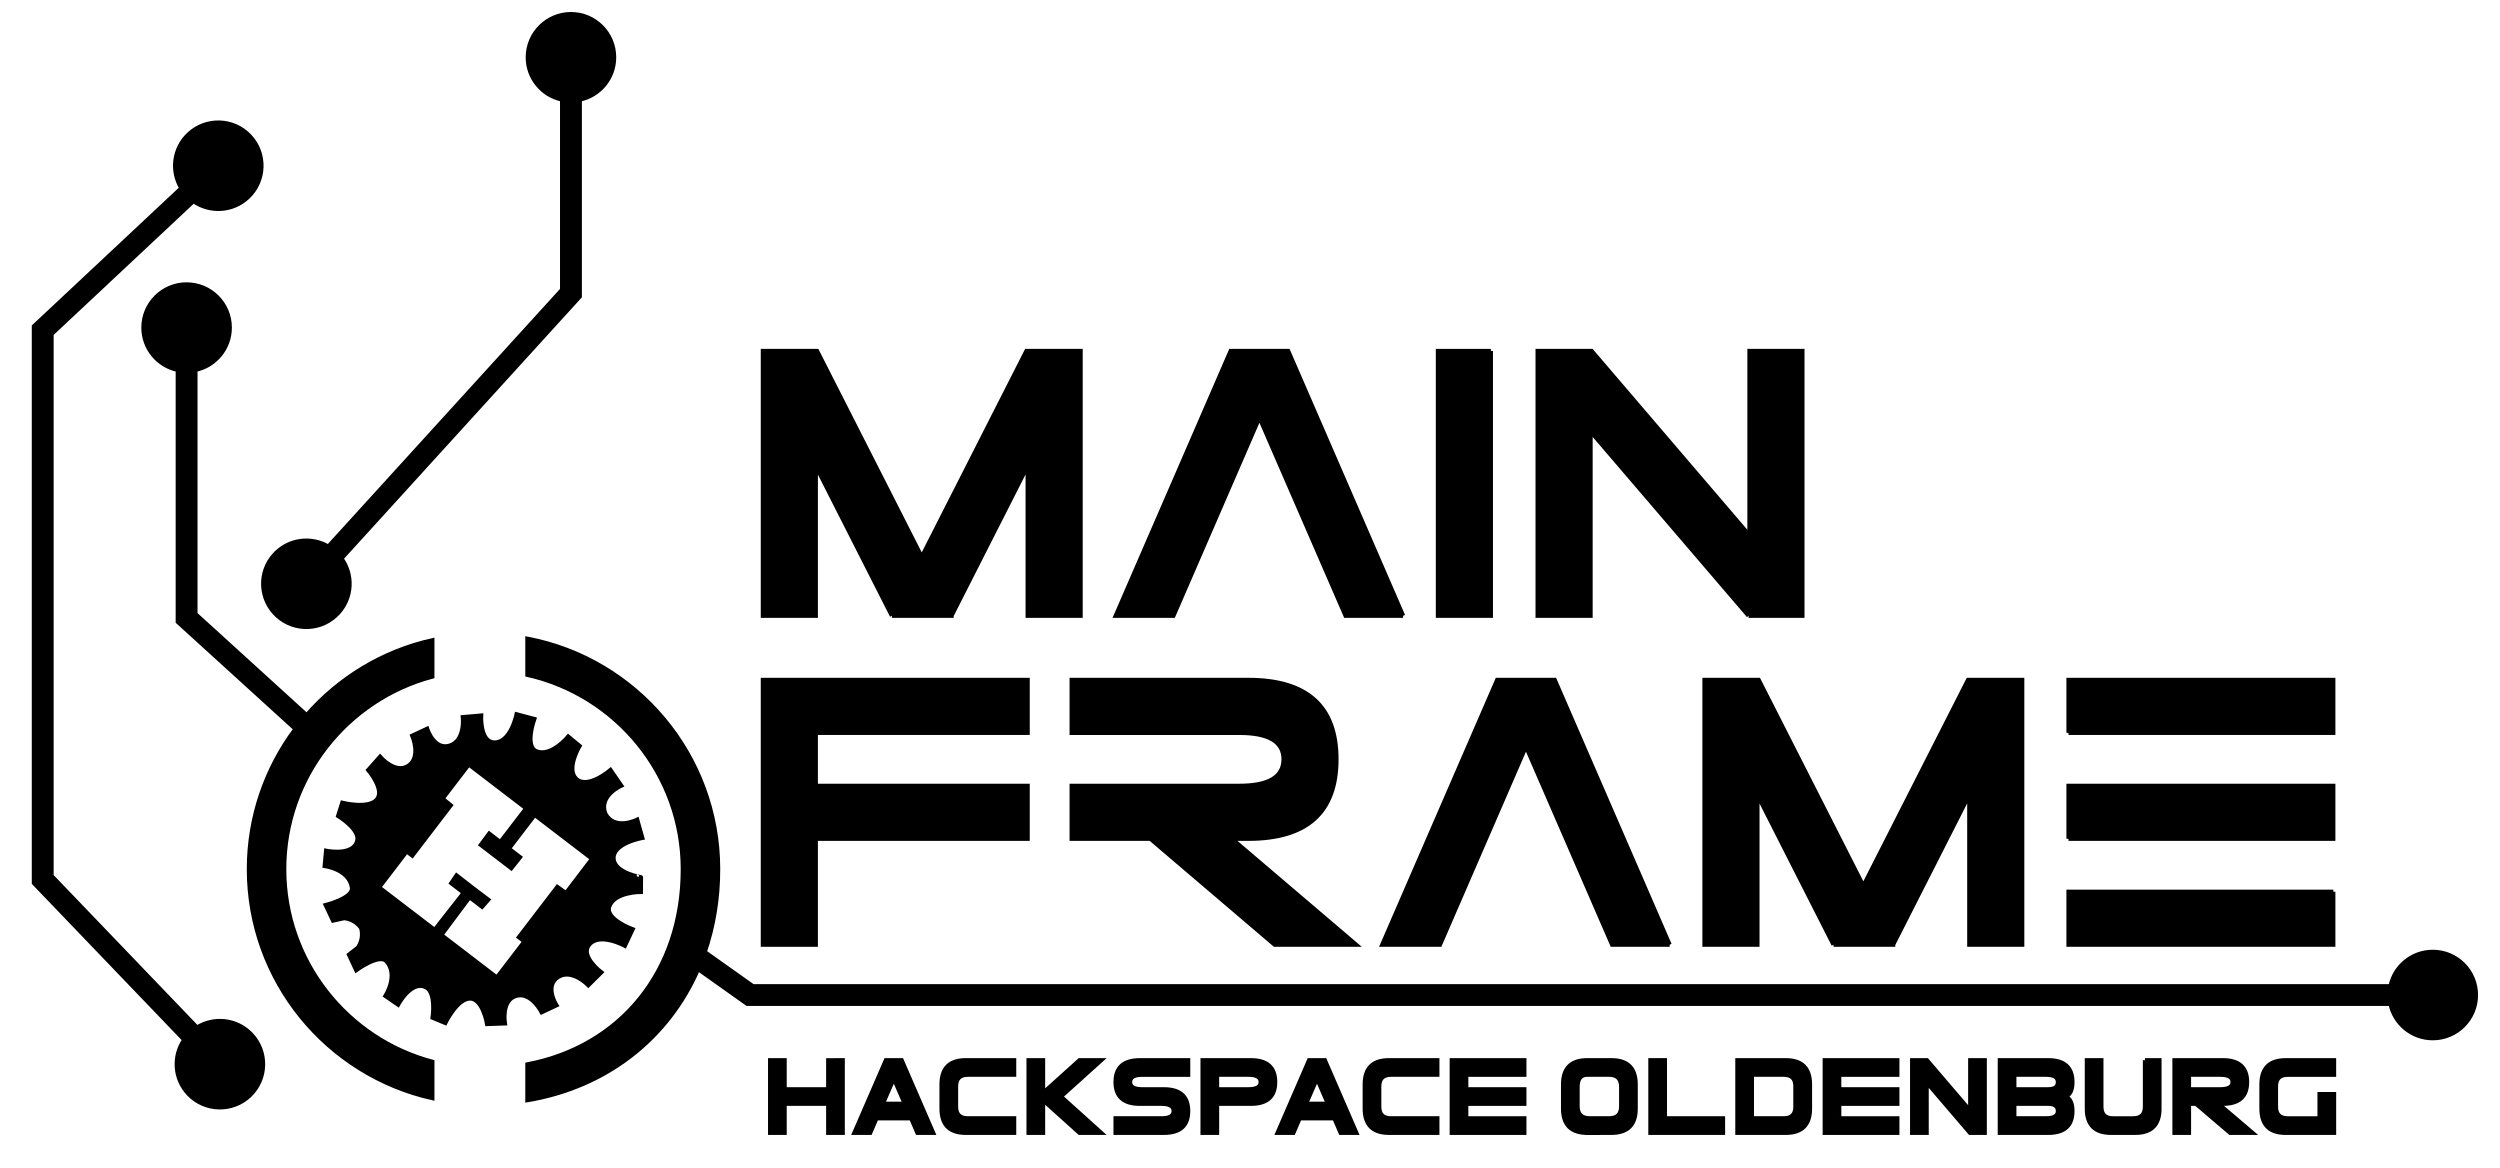 <?xml version="1.0" encoding="UTF-8" standalone="no"?>
<svg
   xmlns:dc="http://purl.org/dc/elements/1.1/"
   xmlns:cc="http://creativecommons.org/ns#"
   xmlns:rdf="http://www.w3.org/1999/02/22-rdf-syntax-ns#"
   xmlns:svg="http://www.w3.org/2000/svg"
   xmlns="http://www.w3.org/2000/svg"
   xmlns:sodipodi="http://sodipodi.sourceforge.net/DTD/sodipodi-0.dtd"
   xmlns:inkscape="http://www.inkscape.org/namespaces/inkscape"
   width="887.43"
   height="414.527"
   id="svg2"
   version="1.1"
   inkscape:version="0.48.4 r9939"
   sodipodi:docname="mainframe.svg">
  <sodipodi:namedview
     pagecolor="#ffffff"
     bordercolor="#666666"
     borderopacity="1"
     objecttolerance="10"
     gridtolerance="10"
     guidetolerance="10"
     inkscape:pageopacity="0"
     inkscape:pageshadow="2"
     inkscape:window-width="1280"
     inkscape:window-height="755"
     id="namedview488"
     showgrid="false"
     units="mm"
     inkscape:zoom="0.63429569"
     inkscape:cx="447.18994"
     inkscape:cy="125.6665"
     inkscape:window-x="0"
     inkscape:window-y="0"
     inkscape:window-maximized="1"
     inkscape:current-layer="g20"
     fit-margin-top="0"
     fit-margin-left="0"
     fit-margin-right="0"
     fit-margin-bottom="0" />
  <desc
     id="desc4">C:\Documents and Settings\ktt\Desktop\Main.dxf - scale = 1.000000</desc>
  <defs
     id="defs6">
    <marker
       refY="0"
       refX="0"
       style="overflow:visible"
       id="DistanceX"
       orient="auto">
      <path
         style="stroke:#000000;stroke-width:0.5"
         d="M 3,-3 -3,3 M 0,-5 0,5"
         id="path9"
         inkscape:connector-curvature="0" />
    </marker>
    <pattern
       height="8"
       width="8"
       patternUnits="userSpaceOnUse"
       y="0"
       x="0"
       id="Hatch">
      <path
         linecap="square"
         stroke="#000000"
         stroke-width="0.25"
         d="M8 4 l-4,4"
         id="path12" />
      <path
         linecap="square"
         stroke="#000000"
         stroke-width="0.25"
         d="M6 2 l-4,4"
         id="path14" />
      <path
         linecap="square"
         stroke="#000000"
         stroke-width="0.25"
         d="M4 0 l-4,4"
         id="path16" />
    </pattern>
    <symbol
       id="*MODEL_SPACE" />
    <symbol
       id="*PAPER_SPACE" />
  </defs>
  <g
     inkscape:label="0"
     inkscape:groupmode="layer"
     id="g20"
     transform="translate(-11.821,-631.785)">
    <g
       id="g3343">
      <path
         id="path54"
         transform="translate(11.821,631.785)"
         d="M 183.375 253.562 C 183.375 253.562 181.345 263.791 175.375 263.562 C 170.281 263.361 170.781 254 170.781 254 L 164.312 254.562 C 164.312 254.562 165.234 262.98 159.625 264.688 C 154.023 266.397 151.625 258.688 151.625 258.688 L 146.344 261.156 C 146.344 261.156 149.617 268.755 144.969 271.844 C 140.31 274.942 134.906 268.625 134.906 268.625 L 130.719 273.344 C 130.719 273.344 136.714 280.297 133.781 283.812 C 130.844 287.317 121.5 284.969 121.5 284.969 L 120.031 289.625 C 120.031 289.625 127.717 294.304 126.844 298.312 C 125.586 304.088 115.75 302 115.75 302 L 115.25 307.406 C 115.25 307.406 124.003 308.518 124.938 315.094 C 125.477 318.815 115.625 321.281 115.625 321.281 L 118.219 326.781 L 122.219 325.906 C 125.633 326.263 127.553 328.497 128.219 329.438 C 128.513 330.541 129.012 333.47 127.094 336.344 L 123.875 338.875 L 126.438 344.375 C 126.438 344.375 134.638 338.393 137.156 341.188 C 141.601 346.118 136.812 353.531 136.812 353.531 L 141.312 356.625 C 141.312 356.625 146.011 347.738 151.25 350.469 C 154.9 352.365 153.562 361.25 153.562 361.25 L 158.062 363.125 C 158.062 363.125 162.274 354.446 166.844 354.438 C 171.422 354.438 172.906 363.5 172.906 363.5 L 179.219 363.281 C 179.219 363.281 177.831 355.094 183.188 353.5 C 188.541 351.91 192.281 359.312 192.281 359.312 L 197.531 356.844 C 197.531 356.844 193.162 350.046 198.062 346.844 C 202.963 343.632 208.844 349.719 208.844 349.719 L 213.438 345.156 C 213.438 345.156 205.923 339.501 209.031 335.469 C 212.679 330.734 221.812 335.719 221.812 335.719 L 224.562 329.875 C 224.562 329.875 214.777 326.326 216.25 321.875 C 218.031 316.536 227.5 316.594 227.5 316.594 L 227.531 311.406 C 227.536 311.406 218.309 309.928 217.812 304.969 C 217.262 299.3 228 297.438 228 297.438 L 226.188 290.969 C 226.188 290.969 218.234 294.97 214.906 288.906 C 212.353 282.449 220.531 278.875 220.531 278.875 L 216.719 273.344 C 216.719 273.344 208.428 280.437 204.438 276.375 C 200.945 272.824 205.719 264.781 205.719 264.781 L 201.719 261.469 C 201.719 261.469 195.696 268.777 190.469 266.719 C 186.107 265.006 189.656 255.219 189.656 255.219 L 183.375 253.562 z M 166.406 271.344 L 186.781 286.938 L 177.594 298.938 L 173.656 295.906 L 170.688 299.906 L 176.812 304.594 L 181.5 308.188 L 184.594 304.281 L 180.625 301.25 L 189.812 289.25 L 210.188 304.844 L 200.906 317.031 L 197.844 314.844 L 184.188 332.688 L 186.188 334.188 L 176.375 347 L 156.656 331.906 L 166.688 318.469 L 171.125 321.875 L 173.312 319.375 L 168.656 315.844 L 167.688 315.125 L 166.656 314.344 L 166.656 314.312 L 162.062 310.75 L 160.188 313.5 L 164.625 316.906 L 154.281 330.094 L 134.562 315 L 144.375 302.188 L 146.344 303.719 L 160 285.875 L 157.094 283.5 L 166.406 271.344 z "
         style="fill:#000000;stroke:#000000;stroke-width:1.485;fill-opacity:1" />
      <path
         inkscape:connector-curvature="0"
         id="path132"
         d="m 229.623,936.754 0,0"
         style="fill:none;stroke:#000000;stroke-width:1.485" />
      <path
         sodipodi:nodetypes="ccccccccccccccc"
         inkscape:connector-curvature="0"
         id="path144"
         d="m 77.227,1000.882 c -4.022,5.866 -3.527,13.938 1.591,19.272 5.86,6.108 15.567,6.31 21.675,0.449 6.11,-5.862 6.31,-15.568 0.45,-21.678 -5.115,-5.334 -13.161,-6.159 -19.187,-2.386 l -51.635,-53.823 0,-192.372 50.376,-47.181 c 5.816,4.09 13.893,3.692 19.288,-1.359 6.178,-5.786 6.496,-15.49 0.71,-21.668 -5.786,-6.18 -15.49,-6.497 -21.668,-0.711 -5.395,5.052 -6.319,13.088 -2.618,19.159 l -52.363,49.041 0,197.613 53.382,55.645"
         style="fill:#000000;stroke:#000000;stroke-width:1.485;fill-opacity:1" />
      <path
         inkscape:connector-curvature="0"
         id="path158"
         d="m 100.943,998.924 0,0"
         style="fill:none;stroke:#000000;stroke-width:1.485" />
      <path
         id="path160"
         transform="translate(11.821,631.785)"
         d="M 202.688 5 C 194.222 5 187.344 11.879 187.344 20.344 C 187.344 27.734 192.569 33.896 199.531 35.344 L 199.531 102.844 L 116.531 194.031 C 110.408 190.417 102.381 191.443 97.406 196.906 C 91.709 203.167 92.178 212.861 98.438 218.562 C 104.697 224.258 114.395 223.794 120.094 217.531 C 125.067 212.066 125.361 204.006 121.188 198.25 L 205.812 105.25 L 205.812 35.344 C 212.775 33.894 218 27.734 218 20.344 C 218 11.879 211.153 5 202.688 5 z "
         style="fill:#000000;stroke:#000000;stroke-width:1.485;fill-opacity:1" />
      <path
         inkscape:connector-curvature="0"
         id="path174"
         d="m 229.828,652.115 0,0"
         style="fill:none;stroke:#000000;stroke-width:1.485" />
      <path
         sodipodi:nodetypes="cccccccccccccccc"
         inkscape:connector-curvature="0"
         id="path196"
         d="m 860.382,988.129 c 1.449,6.961 7.617,12.194 15.008,12.194 8.464,0 15.329,-6.864 15.329,-15.329 10e-4,-8.469 -6.864,-15.335 -15.329,-15.335 -7.393,0 -13.56,5.233 -15.008,12.196 l -581.317,0 -17.09,-12.126 c 3.096,-9.031 4.767,-18.902 4.767,-29.409 0,-40.604 -29.21,-74.494 -67.717,-81.811 l 0,12.813 c 31.537,7.115 55.171,35.339 55.171,68.998 0,36.236 -22.022,62.959 -55.171,69.296 l 0,12.704 c 27.996,-4.678 49.933,-21.941 60.605,-46.564 l 17.434,12.374 583.319,0"
         style="fill:#000000;stroke:#000000;stroke-width:1.485;fill-opacity:1" />
      <path
         inkscape:connector-curvature="0"
         id="path204"
         d="m 875.39,969.659 0,0"
         style="fill:none;stroke:#000000;stroke-width:1.485" />
      <path
         sodipodi:nodetypes="cccccccccccccccc"
         inkscape:connector-curvature="0"
         id="path216"
         d="m 116.72,890.553 c -10.393,13.89 -16.556,31.12 -16.556,49.769 0,39.694 27.911,72.963 65.13,81.276 l 0,-12.901 c -30.237,-8.037 -52.586,-35.639 -52.586,-68.375 0,-32.733 22.349,-60.336 52.586,-68.374 l 0,-12.901 c -17.616,3.936 -33.143,13.468 -44.617,26.625 l -39.484,-35.927 0,-86.67 c 6.961,-1.448 12.193,-7.616 12.193,-15.005 0,-8.465 -6.866,-15.331 -15.331,-15.331 -8.465,0 -15.331,6.866 -15.331,15.331 0,7.39 5.232,13.557 12.193,15.005 l 0,89.443 41.802,38.036"
         style="fill:#000000;stroke:#000000;stroke-width:1.485;fill-opacity:1" />
      <path
         inkscape:connector-curvature="0"
         id="path232"
         d="m 120.678,885.671 0,0"
         style="fill:none;stroke:#000000;stroke-width:1.485" />
      <path
         inkscape:connector-curvature="0"
         id="path234"
         d="m 632.513,850.366 19.113,0 0,-93.995 -18.8,0 0,65.482 -56.021,-65.482 -19.177,0 0,93.995 18.8,0 0,-65.484 56.085,65.484 0,0"
         style="fill:#000000;stroke:#000000;stroke-width:1.485;fill-opacity:1" />
      <path
         inkscape:connector-curvature="0"
         id="path236"
         d="m 541.037,756.371 -18.8,0 0,93.995 18.8,0 0,-93.995 0,0"
         style="fill:#000000;stroke:#000000;stroke-width:1.485;fill-opacity:1" />
      <path
         inkscape:connector-curvature="0"
         id="path238"
         d="m 509.887,850.366 -40.796,-93.995 -20.426,0 -40.796,93.995 20.491,0 30.519,-70.371 30.578,70.371 20.429,0 0,0"
         style="fill:#000000;stroke:#000000;stroke-width:1.485;fill-opacity:1" />
      <path
         inkscape:connector-curvature="0"
         id="path240"
         d="m 328.421,850.366 21.179,0 0,-0.062 27.008,-53.202 0,53.264 18.801,0 0,-93.995 -19.238,0 -37.159,73.128 -37.162,-73.128 -19.238,0 0,93.995 18.801,0 0,-53.202 27.006,53.202 0,0"
         style="fill:#000000;stroke:#000000;stroke-width:1.485;fill-opacity:1" />
      <path
         inkscape:connector-curvature="0"
         id="path242"
         d="m 305.813,1018.447 0,-10.293 5.155,-0.017 0,25.777 -5.155,0 0,-10.311 -15.467,0 0,10.311 -5.156,0 0,-25.777 5.156,0 0,10.31 15.467,0 0,0"
         style="fill:#000000;stroke:#000000;stroke-width:1.485;fill-opacity:1" />
      <path
         id="path244"
         transform="translate(11.821,631.785)"
         d="M 314.469 376.344 L 303.281 402.125 L 308.906 402.125 L 311.125 396.969 L 323.438 396.969 L 325.656 402.125 L 331.25 402.125 L 320.062 376.344 L 314.469 376.344 z M 317.281 382.844 L 321.188 391.812 L 313.375 391.812 L 317.281 382.844 z "
         style="fill:#000000;stroke:#000000;stroke-width:1.485;fill-opacity:1" />
      <path
         id="path250"
         transform="translate(11.821,631.785)"
         d="M 342.812 376.344 C 337.083 376.344 334.219 379.209 334.219 384.938 L 334.219 393.531 C 334.219 399.259 337.084 402.125 342.812 402.125 L 360 402.125 L 360 396.969 L 343.531 396.969 C 340.76 396.969 339.375 395.603 339.375 392.844 L 339.375 385.625 C 339.375 382.876 340.77 381.5 343.531 381.5 L 360 381.5 L 360 376.344 L 342.812 376.344 z "
         style="fill:#000000;stroke:#000000;stroke-width:1.485;fill-opacity:1" />
      <path
         inkscape:connector-curvature="0"
         id="path270"
         d="m 382.084,1022.284 0,11.631 -5.155,0 0,-25.777 5.155,0 0,11.634 12.923,-11.634 7.699,0 -14.299,12.891 14.299,12.888 -7.699,0 -12.923,-11.633 0,0"
         style="fill:#000000;stroke:#000000;stroke-width:1.485;fill-opacity:1" />
      <path
         sodipodi:nodetypes="cccccccccccccccccc"
         inkscape:connector-curvature="0"
         id="path280"
         d="m 433.591,1026.183 c 0,5.156 -2.865,7.731 -8.593,7.731 l -17.184,0 0,-5.156 16.326,0 c 2.865,0 4.296,-0.857 4.296,-2.575 0,-1.718 -1.432,-2.579 -4.296,-2.579 l -7.734,0 0,0 c -5.728,0 -8.593,-2.575 -8.593,-7.731 0,-5.155 2.863,-7.734 8.593,-7.734 l 17.186,0 0,5.155 -16.326,0 c -2.865,0 -4.296,0.861 -4.296,2.58 0,1.718 1.432,2.575 4.296,2.575 l 7.733,0 c 5.728,0 8.593,2.58 8.593,7.736"
         style="fill:#000000;stroke:#000000;stroke-width:1.485;fill-opacity:1" />
      <path
         id="path296"
         transform="translate(11.821,631.785)"
         d="M 426.875 376.344 L 426.875 402.125 L 432.031 402.125 L 432.031 391.812 L 444.062 391.812 C 449.789 391.812 452.656 389.25 452.656 384.094 C 452.656 378.939 449.789 376.344 444.062 376.344 L 426.875 376.344 z M 432.031 381.5 L 443.188 381.5 C 446.052 381.5 447.5 382.376 447.5 384.094 C 447.5 385.812 446.052 386.656 443.188 386.656 L 432.031 386.656 L 432.031 381.5 z "
         style="fill:#000000;stroke:#000000;stroke-width:1.485;fill-opacity:1" />
      <path
         id="path306"
         transform="translate(11.821,631.785)"
         d="M 464.688 376.344 L 453.5 402.125 L 459.125 402.125 L 461.344 396.969 L 473.656 396.969 L 475.875 402.125 L 481.469 402.125 L 470.281 376.344 L 464.688 376.344 z M 467.5 382.844 L 471.375 391.812 L 463.594 391.812 L 467.5 382.844 z "
         style="fill:#000000;stroke:#000000;stroke-width:1.485;fill-opacity:1" />
      <path
         id="path310"
         transform="translate(11.821,631.785)"
         d="M 493.031 376.344 C 487.305 376.344 484.438 379.209 484.438 384.938 L 484.438 393.531 C 484.438 399.259 487.305 402.125 493.031 402.125 L 510.219 402.125 L 510.219 396.969 L 493.75 396.969 C 490.977 396.969 489.594 395.603 489.594 392.844 L 489.594 385.625 C 489.594 382.876 490.992 381.5 493.75 381.5 L 510.219 381.5 L 510.219 376.344 L 493.031 376.344 z "
         style="fill:#000000;stroke:#000000;stroke-width:1.485;fill-opacity:1" />
      <path
         inkscape:connector-curvature="0"
         id="path328"
         d="m 532.302,1028.759 20.624,0 0,5.156 -25.778,0 0,-25.777 25.778,0 0,5.155 -20.624,0 0,5.156 20.624,0 0,5.156 -20.624,0 0,5.153 0,0"
         style="fill:#000000;stroke:#000000;stroke-width:1.485;fill-opacity:1" />
      <path
         id="path342"
         transform="translate(11.821,631.785)"
         d="M 563.438 376.344 C 557.709 376.344 554.844 379.209 554.844 384.938 L 554.844 393.531 C 554.844 399.259 557.709 402.125 563.438 402.125 L 563.438 402.156 L 572.031 402.125 C 577.759 402.115 580.625 399.249 580.625 393.531 L 580.625 384.938 C 580.625 379.209 577.759 376.344 572.031 376.344 L 563.438 376.344 z M 563.438 381.5 L 571.188 381.5 C 574.052 381.5 575.469 382.948 575.469 385.812 L 575.469 392.688 C 575.469 395.552 574.052 396.969 571.188 396.969 L 564.312 396.969 C 561.448 396.969 560 395.552 560 392.688 L 560 385.812 C 560 382.948 561.146 381.5 563.438 381.5 z "
         style="fill:#000000;stroke:#000000;stroke-width:1.485;fill-opacity:1" />
      <path
         inkscape:connector-curvature="0"
         id="path348"
         d="m 583.857,1033.915 0,0"
         style="fill:#000000;stroke:#000000;stroke-width:1.485;fill-opacity:1" />
      <path
         id="path366"
         transform="translate(11.821,631.785)"
         d="M 585.844 376.344 L 585.844 402.125 L 611.625 402.125 L 611.625 396.969 L 591 396.969 L 591 376.344 L 585.844 376.344 z "
         style="fill:#000000;stroke:#000000;stroke-width:1.485;fill-opacity:1" />
      <path
         id="path372"
         transform="translate(11.821,631.785)"
         d="M 616.719 376.344 L 616.719 402.125 L 633.906 402.125 C 639.634 402.125 642.5 399.259 642.5 393.531 L 642.5 384.938 C 642.5 379.209 639.634 376.344 633.906 376.344 L 616.719 376.344 z M 621.875 381.5 L 633.219 381.5 C 635.957 381.5 637.313 382.858 637.312 385.562 L 637.312 392.906 C 637.312 395.618 635.936 396.969 633.188 396.969 L 621.875 396.969 L 621.875 381.5 z "
         style="fill:#000000;stroke:#000000;stroke-width:1.485;fill-opacity:1" />
      <path
         inkscape:connector-curvature="0"
         id="path382"
         d="m 645.031,1013.291 0,0"
         style="fill:#000000;stroke:#000000;stroke-width:1.485;fill-opacity:1" />
      <path
         inkscape:connector-curvature="0"
         id="path384"
         d="m 664.702,1028.759 20.622,0 0,5.156 -25.777,0 0,-25.777 25.777,0 0,5.155 -20.622,0 0,5.156 20.622,0 0,5.156 -20.622,0 0,5.153 0,0"
         style="fill:#000000;stroke:#000000;stroke-width:1.485;fill-opacity:1" />
      <path
         inkscape:connector-curvature="0"
         id="path394"
         d="m 695.728,1015.959 0,17.956 -5.156,0 0,-25.777 5.259,0 15.363,17.959 0,-17.959 5.156,0 0,25.777 -5.242,0 -15.38,-17.956 0,0"
         style="fill:#000000;stroke:#000000;stroke-width:1.485;fill-opacity:1" />
      <path
         id="path398"
         transform="translate(11.821,631.785)"
         d="M 709.875 376.344 L 709.875 402.125 L 727.062 402.125 C 732.791 402.125 735.656 399.563 735.656 394.406 C 735.656 391.541 734.812 389.823 733.094 389.25 C 734.812 388.677 735.656 386.959 735.656 384.094 C 735.656 378.941 732.791 376.344 727.062 376.344 L 709.875 376.344 z M 715.031 381.5 L 726.219 381.5 C 729.084 381.5 730.5 382.376 730.5 384.094 C 730.5 385.812 729.354 386.656 727.062 386.656 L 715.031 386.656 L 715.031 381.5 z M 715.031 391.812 L 727.062 391.812 C 729.354 391.812 730.5 392.688 730.5 394.406 C 730.5 396.125 729.083 396.969 726.219 396.969 L 715.031 396.969 L 715.031 391.812 z "
         style="fill:#000000;stroke:#000000;stroke-width:1.485;fill-opacity:1" />
      <path
         inkscape:connector-curvature="0"
         id="path410"
         d="m 738.895,1023.604 0,0"
         style="fill:#000000;stroke:#000000;stroke-width:1.485;fill-opacity:1" />
      <path
         sodipodi:nodetypes="cccccccccccccc"
         inkscape:connector-curvature="0"
         id="path412"
         d="m 778.372,1025.322 c 0,5.728 -2.865,8.593 -8.593,8.593 l -8.593,0 c -5.727,0 -8.591,-2.865 -8.591,-8.593 l 0,-17.184 5.156,0 0,16.483 c 0,2.759 1.375,4.139 4.123,4.139 l 7.201,0 c 2.762,0 4.142,-1.384 4.142,-4.157 l 0,-16.465 -0.001,0 5.156,0 0,17.184"
         style="fill:#000000;stroke:#000000;stroke-width:1.485;fill-opacity:1" />
      <path
         id="path438"
         transform="translate(11.821,631.785)"
         d="M 771.875 376.344 L 771.875 402.125 L 777.031 402.125 L 777.031 391.812 L 779.531 391.812 L 791.625 402.125 L 799.562 402.125 L 787.438 391.812 L 789.062 391.812 C 794.791 391.812 797.656 389.25 797.656 384.094 C 797.656 378.939 794.791 376.344 789.062 376.344 L 771.875 376.344 z M 777.031 381.5 L 788.188 381.5 C 791.052 381.5 792.5 382.376 792.5 384.094 C 792.5 385.812 791.052 386.656 788.188 386.656 L 777.031 386.656 L 777.031 381.5 z "
         style="fill:#000000;stroke:#000000;stroke-width:1.485;fill-opacity:1" />
      <path
         sodipodi:nodetypes="cccccccccccccccc"
         inkscape:connector-curvature="0"
         id="path444"
         d="m 823.165,1033.915 c -5.727,0 -8.591,-2.865 -8.591,-8.593 l 0,-8.593 c 0,-5.728 2.865,-8.591 8.591,-8.591 l 17.186,0 0,5.155 -16.485,0 c -2.758,0 -4.139,1.375 -4.139,4.124 l 0,7.204 c 0,2.759 1.386,4.139 4.157,4.139 l 11.31,0 0,-8.593 5.158,0 0,0 0,13.748 -17.187,0"
         style="fill:#000000;stroke:#000000;stroke-width:1.485;fill-opacity:1" />
      <path
         inkscape:connector-curvature="0"
         id="path462"
         d="m 746.081,891.929 93.999,0 0,-18.8 -93.999,0 0,18.8 0,0"
         style="fill:#000000;stroke:#000000;stroke-width:1.485;fill-opacity:1" />
      <path
         inkscape:connector-curvature="0"
         id="path464"
         d="m 746.081,929.527 93.999,0 0,-18.8 -93.999,0 0,18.8 0,0"
         style="fill:#000000;stroke:#000000;stroke-width:1.485;fill-opacity:1" />
      <path
         inkscape:connector-curvature="0"
         id="path466"
         d="m 840.08,948.326 -93.999,0 0,18.803 93.999,0 0,-18.803 0,0"
         style="fill:#000000;stroke:#000000;stroke-width:1.485;fill-opacity:1" />
      <path
         inkscape:connector-curvature="0"
         id="path468"
         d="m 662.671,967.129 21.18,0 0,-0.067 27.008,-53.202 0,53.269 18.798,0 0,-94.001 -19.238,0 -37.159,73.131 -37.16,-73.131 -19.238,0 0,94.001 18.797,0 0,-53.205 27.011,53.205 0,0"
         style="fill:#000000;stroke:#000000;stroke-width:1.485;fill-opacity:1" />
      <path
         inkscape:connector-curvature="0"
         id="path470"
         d="m 604.5,967.129 -40.796,-94.001 -20.427,0 -40.796,94.001 20.491,0 30.519,-70.377 30.581,70.377 20.427,0 0,0"
         style="fill:#000000;stroke:#000000;stroke-width:1.485;fill-opacity:1" />
      <path
         id="path484"
         transform="translate(11.821,631.785)"
         d="M 380.406 241.344 L 380.406 260.156 L 439.938 260.156 C 450.382 260.156 455.625 263.267 455.625 269.531 C 455.625 275.801 450.381 278.938 439.938 278.938 L 380.406 278.938 L 380.406 297.75 L 408.375 297.75 L 452.469 335.344 L 481.375 335.344 L 437.25 297.75 L 443.094 297.75 C 463.979 297.75 474.406 288.334 474.406 269.531 C 474.406 250.734 463.98 241.344 443.094 241.344 L 380.406 241.344 z "
         style="fill:#000000;stroke:#000000;stroke-width:1.485;fill-opacity:1" />
      <path
         inkscape:connector-curvature="0"
         id="path486"
         d="m 301.413,891.929 75.195,0 0,-18.8 -93.995,0 0,94.001 18.801,0 0,-37.601 75.195,0 0,-18.801 -75.195,0 0,-18.798 -10e-4,0"
         style="fill:#000000;stroke:#000000;stroke-width:1.485;fill-opacity:1" />
    </g>
  </g>
</svg>
